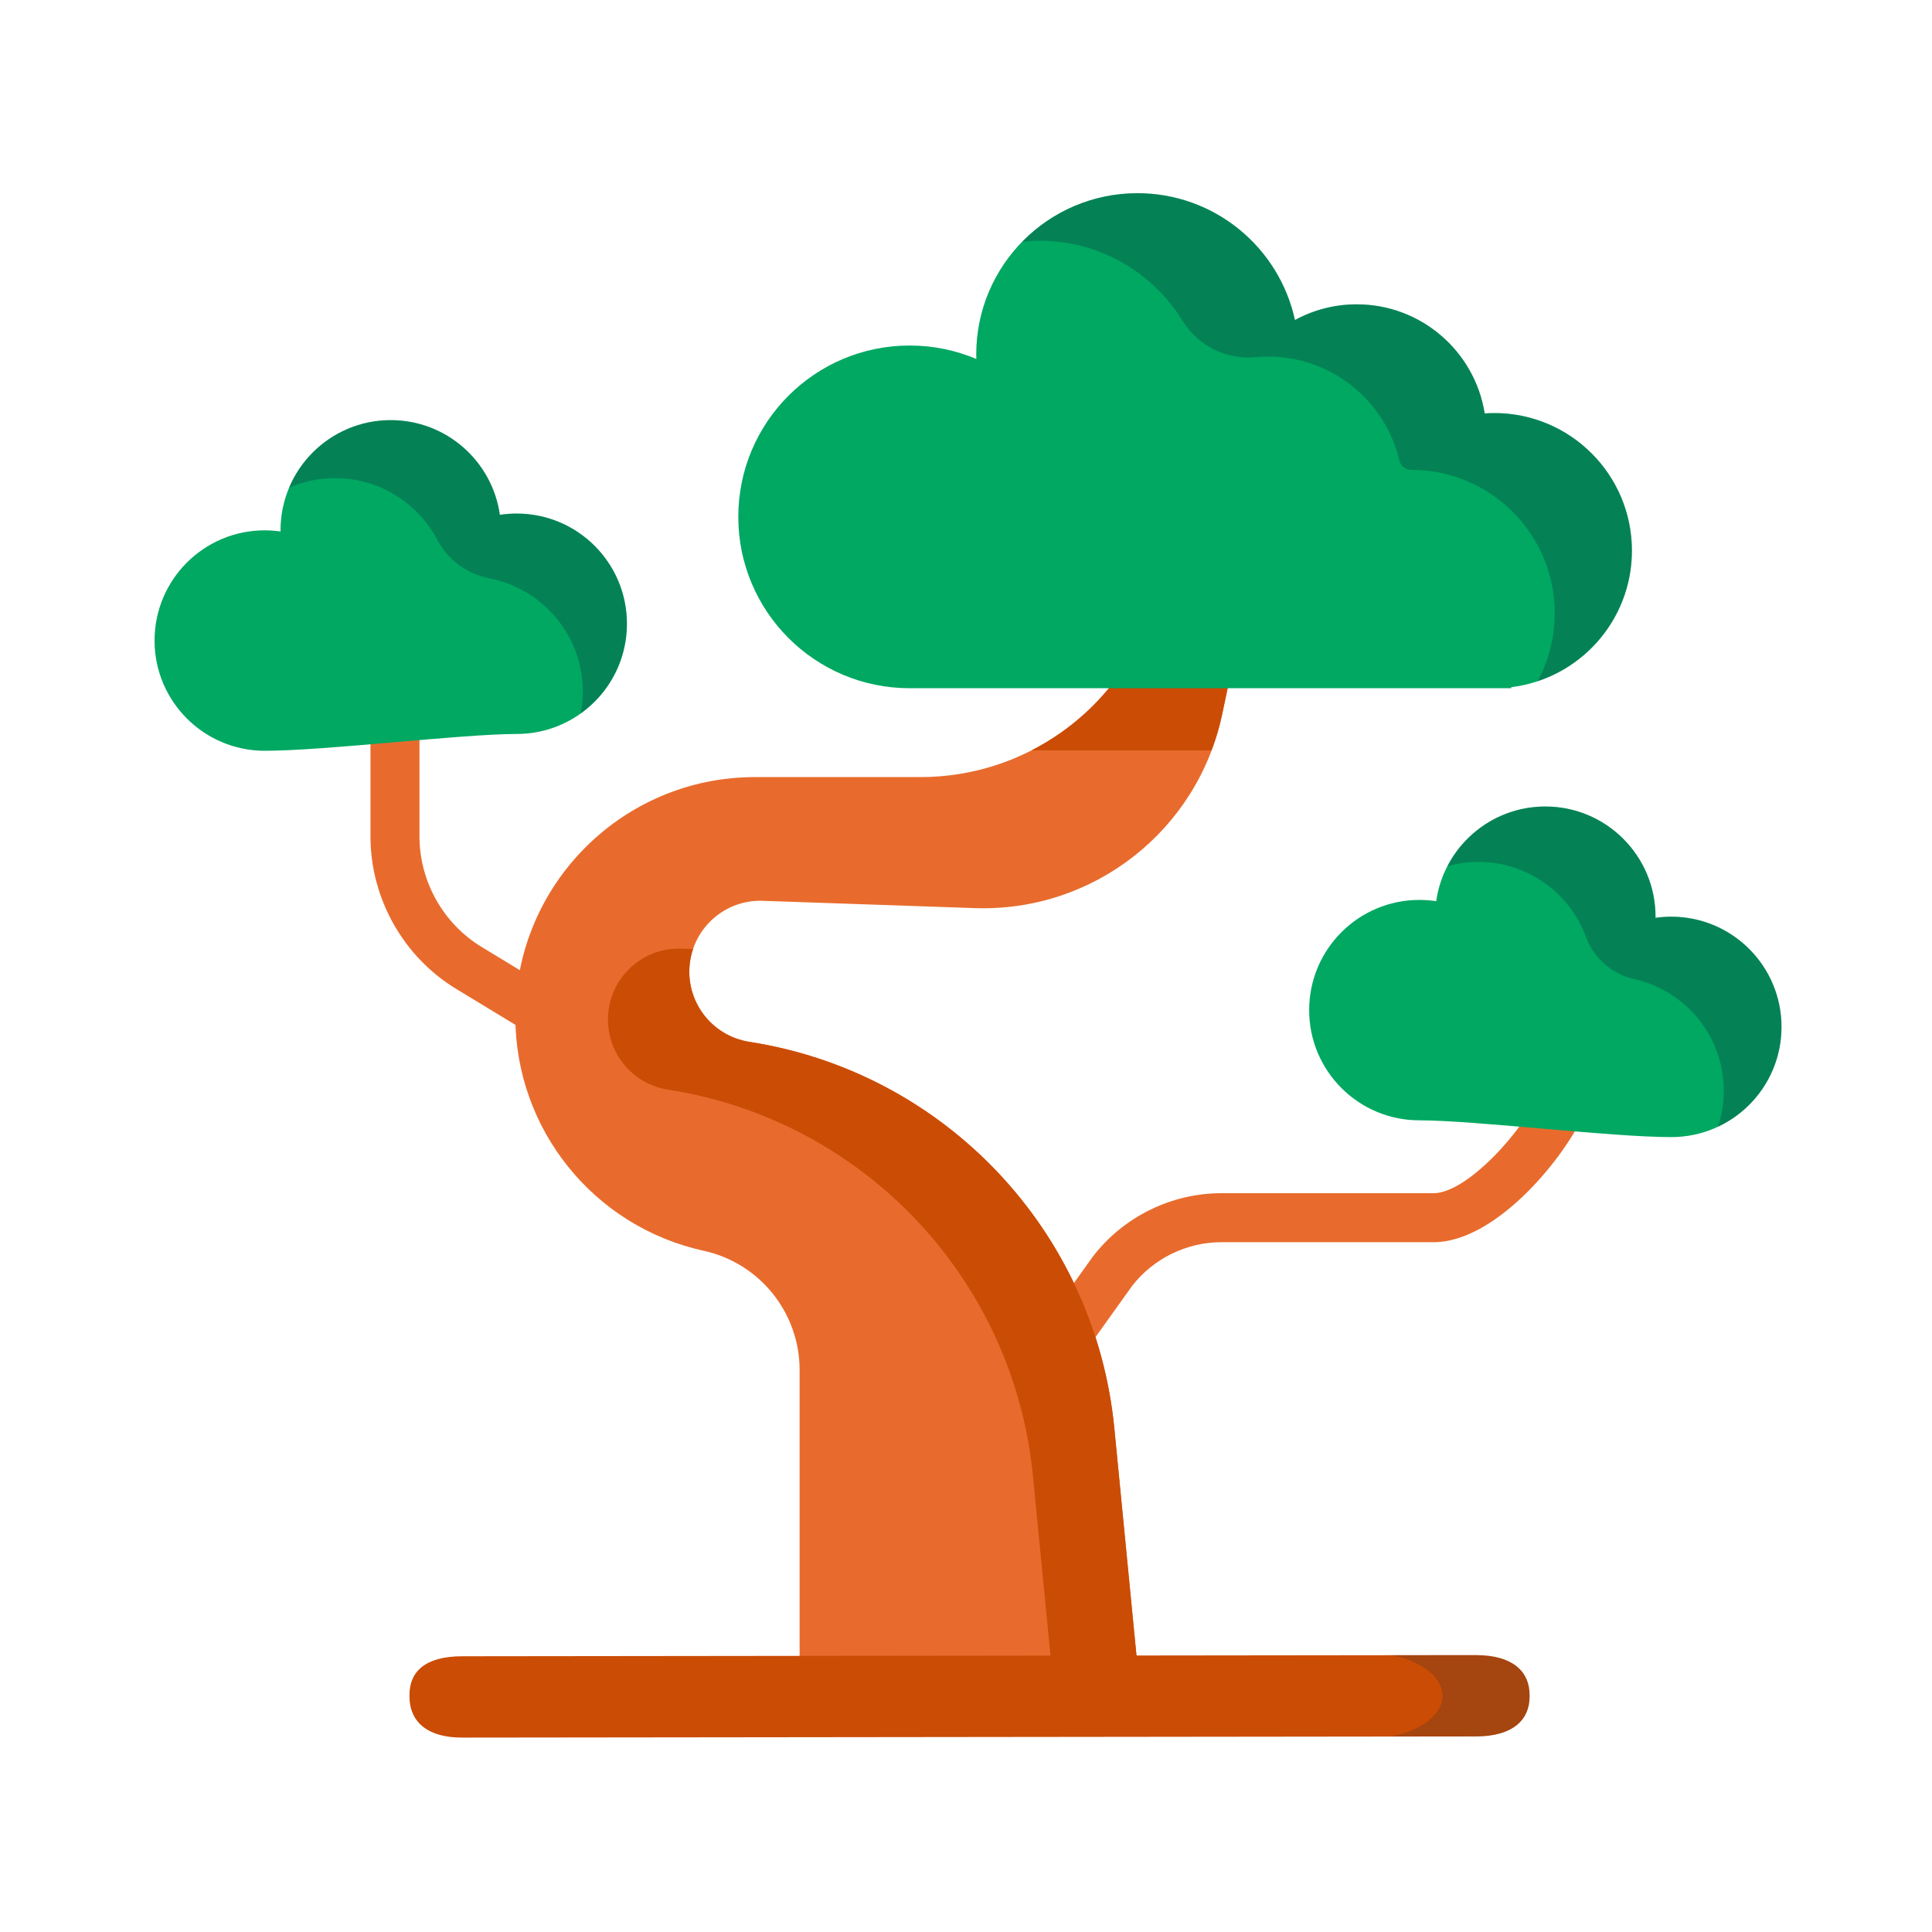 <svg width="50" height="50" viewBox="0 0 50 50" fill="none" xmlns="http://www.w3.org/2000/svg">
<path d="M27.702 35.056C27.574 35.056 27.445 35.018 27.333 34.938C27.048 34.734 26.983 34.338 27.186 34.053L28.27 32.538C28.274 32.533 28.278 32.527 28.282 32.522C29.069 31.494 30.312 30.88 31.607 30.88H37.101C37.976 30.88 39.475 29.213 39.884 28.207C40.016 27.883 40.385 27.727 40.71 27.858C41.035 27.99 41.191 28.36 41.059 28.685C40.582 29.86 38.752 32.148 37.101 32.148H31.607C30.707 32.148 29.844 32.573 29.295 33.285L28.218 34.791C28.094 34.964 27.899 35.056 27.702 35.056Z" fill="#E86B2D"/>
<path d="M14.059 26.854C13.947 26.854 13.833 26.824 13.73 26.761L11.82 25.601C10.444 24.772 9.588 23.257 9.588 21.648V18.299C9.588 17.948 9.872 17.664 10.222 17.664C10.572 17.664 10.856 17.948 10.856 18.299V21.648C10.856 22.815 11.477 23.914 12.477 24.515L14.389 25.677C14.688 25.859 14.783 26.249 14.601 26.549C14.482 26.745 14.273 26.854 14.059 26.854Z" fill="#E86B2D"/>
<path d="M29.799 15.845C28.922 18.397 26.521 20.111 23.823 20.111H19.539C16.114 20.111 13.337 22.887 13.337 26.312C13.337 29.225 15.365 31.746 18.211 32.37C19.661 32.688 20.694 33.972 20.694 35.457V43.336H29.46L28.839 36.963C28.342 31.864 24.456 27.75 19.394 26.963C18.409 26.809 17.725 25.898 17.855 24.909C17.979 23.971 18.794 23.28 19.739 23.313L25.227 23.502C28.294 23.608 30.994 21.495 31.628 18.492L32.279 15.403L29.799 15.845Z" fill="#E86B2D"/>
<path d="M26.697 19.419H31.355C31.468 19.121 31.56 18.812 31.628 18.492L32.279 15.403L29.799 15.845C29.254 17.43 28.122 18.69 26.697 19.419Z" fill="#CB4C05"/>
<path d="M19.394 26.963C18.408 26.809 17.725 25.898 17.855 24.909C17.871 24.788 17.899 24.672 17.936 24.561L17.634 24.55C16.688 24.518 15.873 25.209 15.749 26.146C15.62 27.135 16.302 28.047 17.288 28.2C22.35 28.987 26.236 33.102 26.733 38.201L27.234 43.336H29.46L28.839 36.963C28.342 31.865 24.456 27.75 19.394 26.963Z" fill="#CB4C05"/>
<path d="M38.192 44.939L11.964 44.969C10.968 44.969 10.598 44.48 10.598 43.915V43.857C10.598 43.292 10.968 42.864 11.964 42.864L38.192 42.834C39.188 42.834 39.585 43.292 39.585 43.857V43.915C39.585 44.48 39.188 44.939 38.192 44.939Z" fill="#CB4C05"/>
<path opacity="0.2" d="M39.585 43.857C39.585 43.292 39.188 42.834 38.192 42.834H36.009C36.779 42.983 37.333 43.398 37.333 43.886C37.333 44.374 36.779 44.789 36.009 44.939H38.192C39.188 44.939 39.585 44.48 39.585 43.915V43.857Z" fill="#0F2A38"/>
<path d="M42.234 14.251C42.234 12.284 40.639 10.69 38.673 10.69C38.589 10.69 38.507 10.694 38.424 10.699C38.169 9.099 36.784 7.876 35.112 7.876C34.533 7.876 33.988 8.023 33.513 8.282C33.105 6.405 31.435 5 29.437 5C27.133 5 25.265 6.868 25.265 9.172C25.265 9.212 25.267 9.251 25.268 9.29C24.738 9.066 24.154 8.942 23.542 8.942C21.093 8.942 19.107 10.927 19.107 13.377C19.107 15.826 21.093 17.811 23.542 17.811H39.111V17.784C40.871 17.568 42.234 16.069 42.234 14.251Z" fill="#00A862"/>
<path opacity="0.3" d="M42.234 14.251C42.234 12.284 40.639 10.69 38.673 10.69C38.589 10.69 38.507 10.694 38.424 10.699C38.169 9.099 36.784 7.876 35.112 7.876C34.533 7.876 33.988 8.023 33.513 8.282C33.105 6.405 31.436 5 29.437 5C28.268 5 27.213 5.481 26.455 6.255C26.602 6.24 26.75 6.23 26.901 6.23C28.466 6.23 29.837 7.058 30.603 8.299C31.003 8.948 31.728 9.314 32.487 9.243C32.595 9.233 32.705 9.228 32.815 9.228C34.469 9.228 35.854 10.377 36.217 11.919C36.251 12.062 36.377 12.16 36.523 12.16C36.524 12.16 36.525 12.16 36.526 12.16C38.575 12.16 40.236 13.821 40.236 15.871C40.236 16.508 40.075 17.107 39.792 17.63C41.21 17.161 42.234 15.826 42.234 14.251Z" fill="#0F2A38"/>
<path d="M43.253 23.724C43.114 23.724 42.978 23.734 42.844 23.753C42.844 23.744 42.845 23.734 42.845 23.724C42.845 22.149 41.568 20.872 39.993 20.872C38.554 20.872 37.364 21.938 37.169 23.323C37.027 23.301 36.881 23.29 36.733 23.29C35.158 23.29 33.881 24.567 33.881 26.142C33.881 27.717 35.158 28.994 36.733 28.994C38.172 28.994 41.678 29.428 43.253 29.428C44.828 29.428 46.105 28.151 46.105 26.576C46.105 25.001 44.828 23.724 43.253 23.724Z" fill="#00A862"/>
<path opacity="0.3" d="M46.105 26.576C46.105 25.001 44.828 23.724 43.253 23.724C43.114 23.724 42.978 23.734 42.844 23.753C42.844 23.744 42.845 23.734 42.845 23.724C42.845 22.149 41.568 20.872 39.993 20.872C38.889 20.872 37.933 21.499 37.459 22.417C37.714 22.345 37.984 22.306 38.262 22.306C39.537 22.306 40.631 23.114 41.046 24.253C41.247 24.804 41.726 25.212 42.298 25.34C43.609 25.634 44.611 26.804 44.611 28.232C44.611 28.556 44.558 28.868 44.462 29.16C45.432 28.705 46.105 27.719 46.105 26.576Z" fill="#0F2A38"/>
<path d="M6.852 13.725C6.991 13.725 7.127 13.736 7.261 13.755C7.261 13.745 7.26 13.735 7.26 13.725C7.26 12.15 8.537 10.873 10.112 10.873C11.551 10.873 12.741 11.939 12.936 13.324C13.078 13.302 13.224 13.291 13.373 13.291C14.948 13.291 16.225 14.568 16.225 16.143C16.225 17.718 14.948 18.995 13.373 18.995C11.933 18.995 8.427 19.43 6.852 19.43C5.277 19.43 4 18.152 4 16.577C4 15.002 5.277 13.725 6.852 13.725Z" fill="#00A862"/>
<path opacity="0.3" d="M16.225 16.143C16.225 14.568 14.948 13.291 13.373 13.291C13.224 13.291 13.078 13.302 12.936 13.324C12.741 11.939 11.552 10.873 10.112 10.873C8.928 10.873 7.913 11.594 7.482 12.622C7.846 12.463 8.248 12.374 8.671 12.374C9.82 12.374 10.818 13.023 11.319 13.974C11.593 14.494 12.088 14.854 12.664 14.966C14.022 15.231 15.084 16.424 15.084 17.904C15.084 18.096 15.064 18.282 15.03 18.464C15.753 17.947 16.225 17.1 16.225 16.143Z" fill="#0F2A38"/>
</svg>
